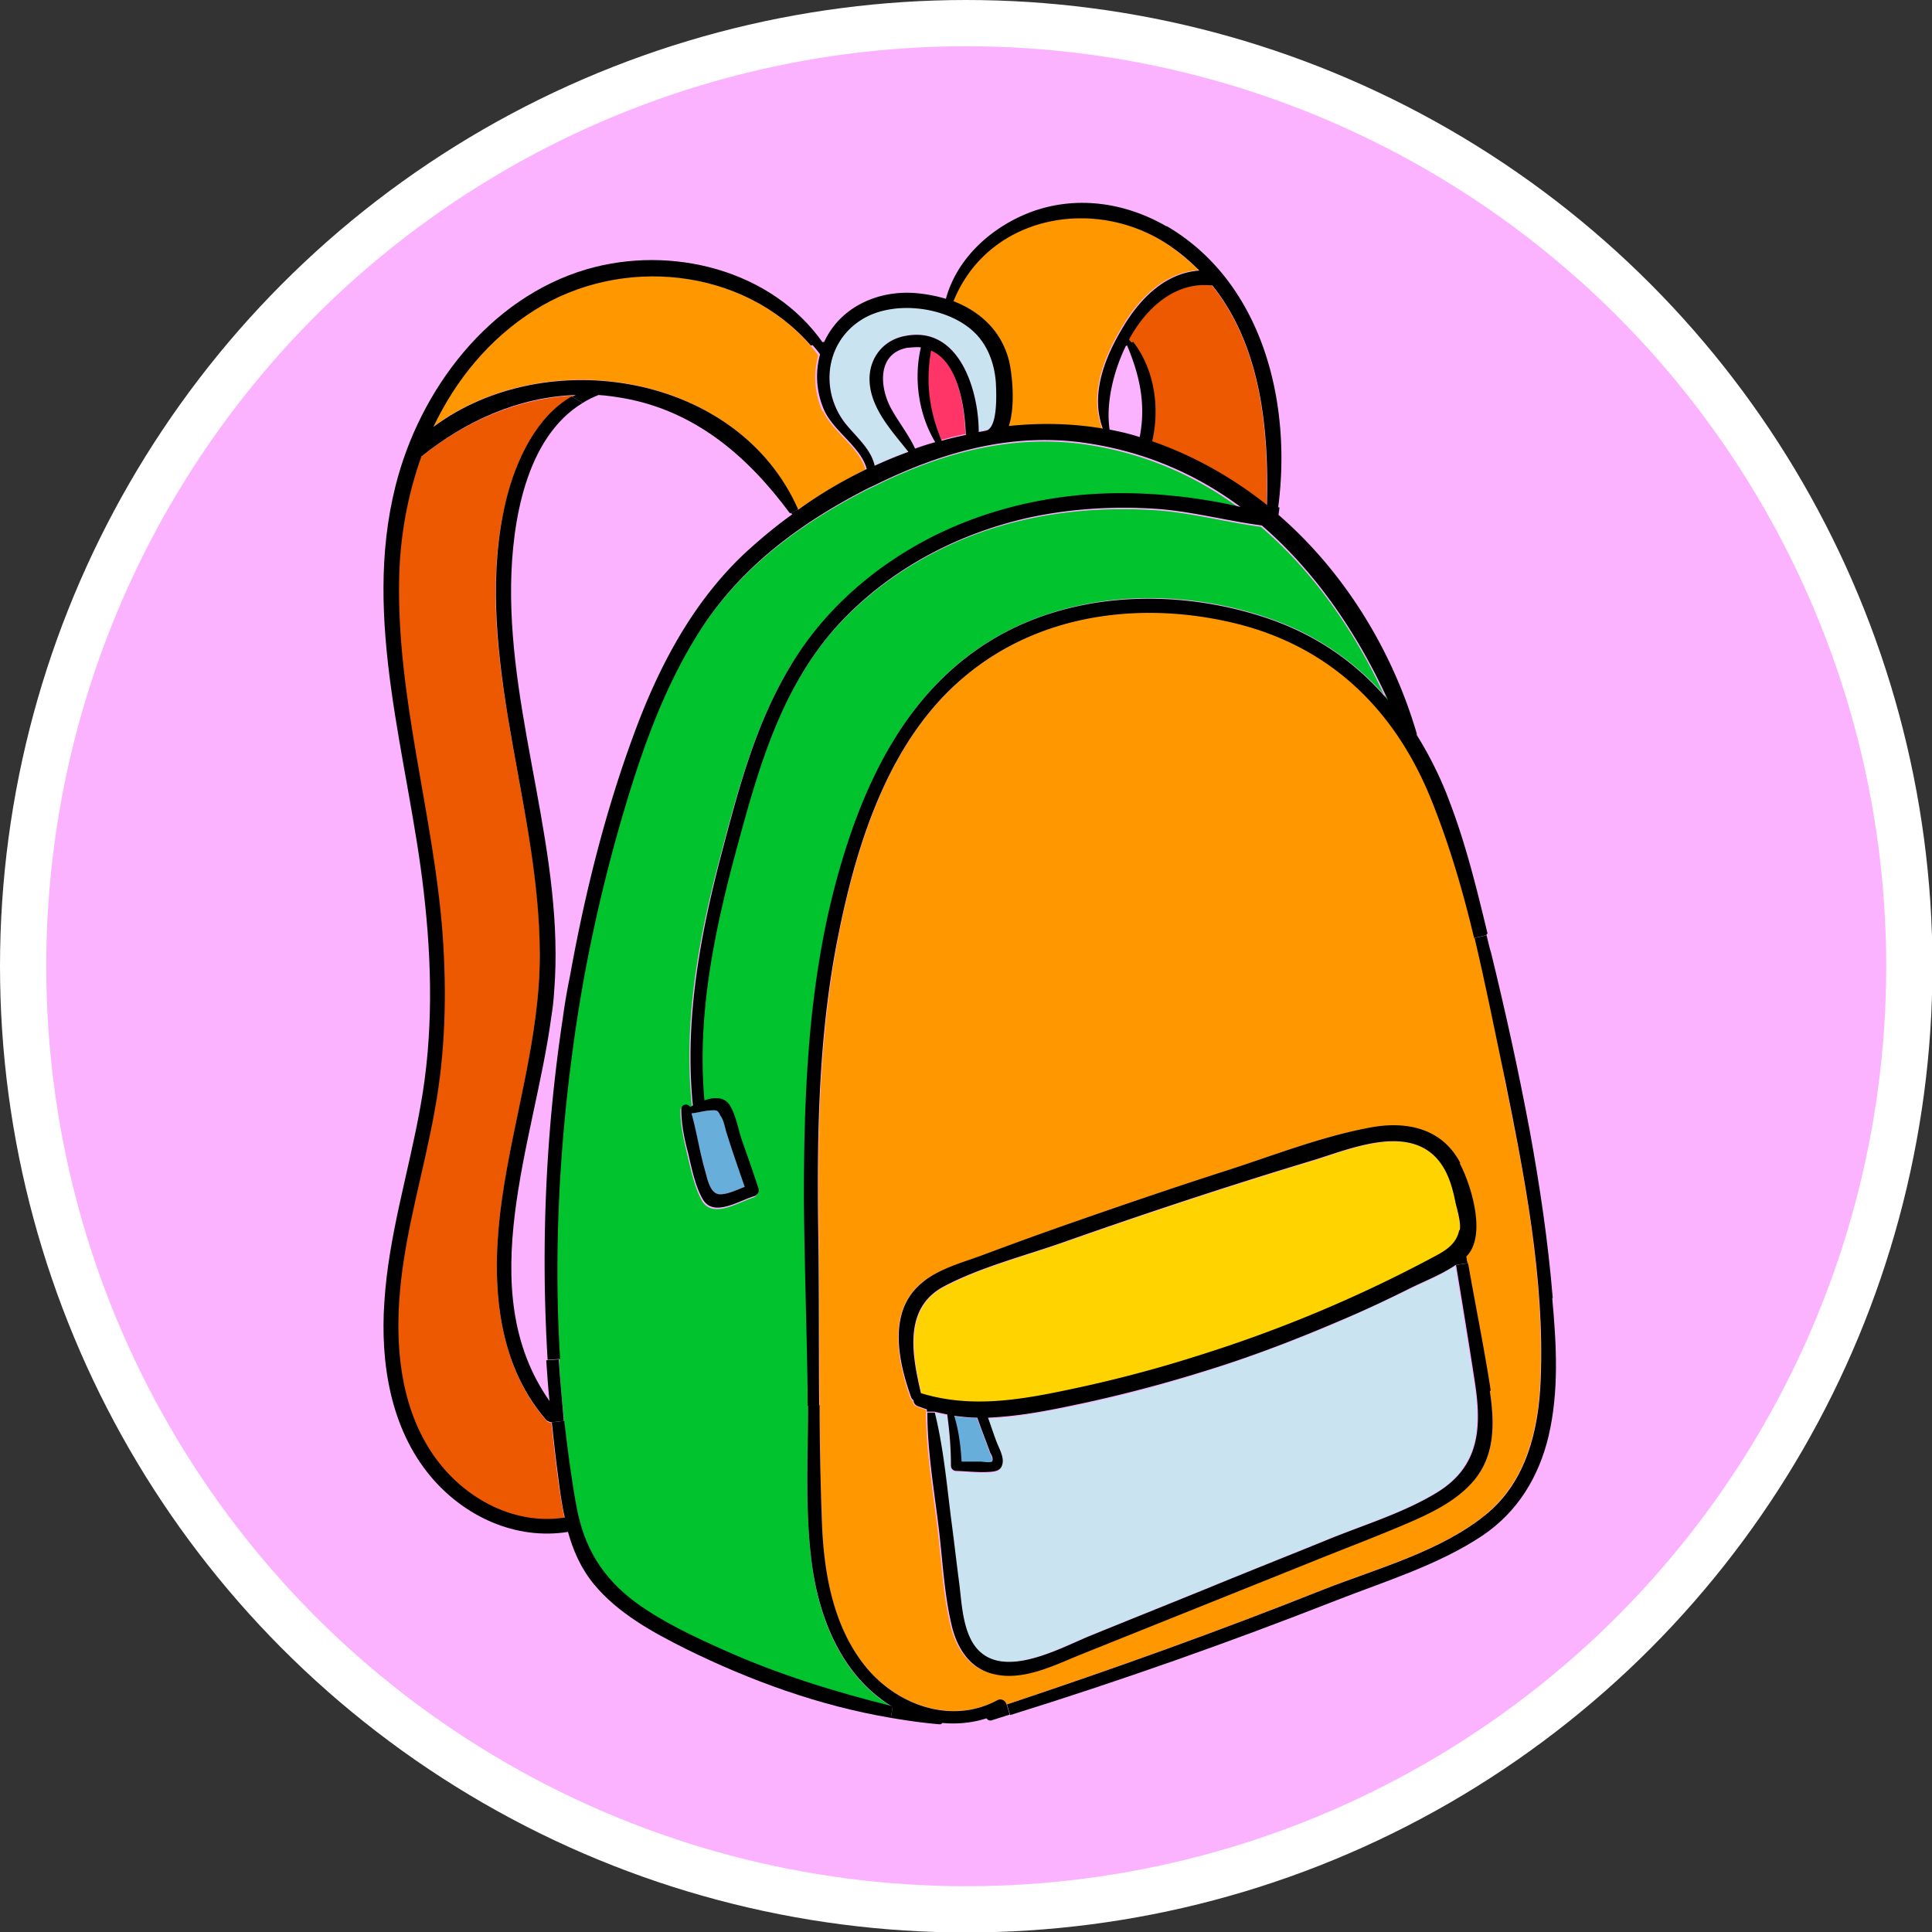 <svg xmlns="http://www.w3.org/2000/svg" id="_图层_2" data-name="图层 2" viewBox="0 0 41.77 41.77"><rect x="0" y="0" width="41.77" height="41.77" fill="#333333" stroke="none"/><defs><style>.cls-2{fill:#ed5900}.cls-4{fill:#ff9700}.cls-6{fill:#67aeda}.cls-7{fill:#cae3f1}</style></defs><g id="_图层_1-2" data-name="图层 1"><circle cx="20.89" cy="20.89" r="20.39" style="fill:#fbb2ff;stroke:#fff;stroke-miterlimit:10"/><path d="M31.87 29.9c.15.99.09 1.82-.84 2.38-.72.43-1.57.69-2.35 1.01-.86.35-1.71.69-2.57 1.04-.86.35-1.71.69-2.57 1.04-.69.28-2.02 1.04-2.54.13-.22-.37-.23-.85-.28-1.26-.06-.45-.11-.9-.17-1.35-.1-.78-.17-1.59-.36-2.35.09.02.19.05.28.06.05.37.09.73.08 1.11 0 .06.05.1.11.11.24 0 .5.04.75.02.11 0 .22-.03.25-.16.04-.16-.09-.39-.14-.53-.06-.16-.11-.32-.17-.48.47-.01.95-.09 1.41-.18 1.09-.2 2.17-.48 3.22-.81 1.02-.32 2.01-.69 2.99-1.11.49-.22.98-.44 1.47-.68.32-.16.71-.31 1.02-.52.14.85.28 1.7.41 2.55Z" class="cls-7"/><path d="M30.02 15.13a5.864 5.864 0 0 0-2.49-1.73c-1.94-.7-4.25-.66-6.05.41-1.89 1.12-2.82 3.14-3.38 5.19-.61 2.24-.72 4.57-.71 6.88 0 1.38.06 2.75.08 4.13v.38c0 1.16-.07 2.33.09 3.48.15 1.06.56 2.14 1.42 2.82.1.08.21.15.32.22-1.25-.31-2.48-.69-3.66-1.22-.65-.29-1.31-.6-1.89-1.02-.73-.54-1.13-1.21-1.29-2.1-.11-.6-.2-1.22-.26-1.83-.05-.44-.09-.89-.11-1.33-.14-2.25-.02-4.54.28-6.74.22-1.65.57-3.28 1.03-4.87.43-1.49.94-2.99 1.81-4.28.89-1.32 2.17-2.24 3.57-2.95.03-.01.06-.03.09-.04 1.42-.71 2.92-1.14 4.53-.93 1.3.18 2.43.67 3.4 1.39-.36-.09-.74-.15-1.1-.2-.77-.11-1.56-.13-2.34-.06-1.31.12-2.6.51-3.74 1.19-1.05.63-1.95 1.5-2.58 2.56-.74 1.26-1.12 2.72-1.49 4.12-.46 1.74-.78 3.53-.59 5.33-.02 0-.04.02-.06.03-.05-.08-.19-.06-.19.05 0 .31.07.62.14.92.08.33.16.73.32 1.02.23.41.78.05 1.12-.06.06-.02.11-.09.09-.16-.12-.34-.24-.68-.35-1.02-.09-.25-.14-.6-.29-.81-.12-.16-.33-.15-.53-.08-.17-1.91.24-3.77.74-5.6.46-1.67.96-3.37 2.14-4.67 1.07-1.17 2.51-1.96 4.05-2.31.92-.21 1.88-.27 2.82-.21.78.05 1.54.26 2.3.36 1.17 1 2.08 2.33 2.73 3.78Z" style="fill:#00c32e"/><path d="M21.4 31.41c.02.06.08.14.03.2-.02.02-.2 0-.24 0h-.41c-.02-.33-.06-.67-.16-.99.16.02.33.04.5.04.09.25.19.5.28.76ZM15.72 24.53c.13.38.26.76.38 1.13-.18.07-.4.17-.55.16-.2-.01-.26-.36-.32-.56-.12-.39-.18-.8-.28-1.19.13-.01.25-.05.38-.06.21-.02.18 0 .27.15.06.1.09.25.12.37Z" class="cls-6"/><path d="M26.2 6.17c1.06 1.32 1.23 3.1 1.18 4.8a8.14 8.14 0 0 0-2.51-1.4c.17-.73.05-1.55-.41-2.15a.27.27 0 0 0-.07-.08c.39-.7 1-1.24 1.76-1.17h.04Z" class="cls-2"/><path d="M21.53 8.25c.01.2.05.92-.18 1.04-.06.01-.13.02-.19.04 0-.91-.43-2.33-1.62-2.07-.43.09-.72.44-.74.88-.02.63.47 1.15.84 1.62-.25.09-.49.19-.73.3-.07-.33-.34-.57-.58-.85-.61-.71-.52-1.8.3-2.31.7-.44 1.89-.28 2.47.31.27.28.4.66.43 1.04Z" class="cls-7"/><path d="M12.44 8.54s-.05.03-.08.04c-.78.44-1.21 1.39-1.42 2.25-.38 1.54-.22 3.13.04 4.68.28 1.71.7 3.41.69 5.15 0 1.8-.57 3.52-.82 5.29-.23 1.62-.17 3.46.96 4.76.03.04.07.05.11.05.04.37.08.74.13 1.12.04.32.09.63.15.94-1.16.18-2.28-.48-2.9-1.44-.66-1.02-.77-2.3-.66-3.48.12-1.32.52-2.59.75-3.89.23-1.25.26-2.52.17-3.79-.19-2.58-1-5.12-.94-7.72.02-.89.18-1.78.48-2.62.97-.78 2.12-1.28 3.34-1.33Z" class="cls-2"/><path d="M32.52 23.3c.44 2.12.87 4.36.78 6.53-.04 1.08-.31 2.2-1.19 2.92-.97.79-2.35 1.16-3.49 1.61-2.26.9-4.55 1.72-6.86 2.49-.02-.08-.11-.14-.2-.09-.99.52-2.16.11-2.84-.72-.72-.87-.91-2.03-.95-3.13-.03-.84-.05-1.68-.05-2.53-.01-1.26 0-2.53-.02-3.79-.03-2.14.02-4.3.44-6.41.4-1.99 1.1-4.2 2.71-5.55 1.65-1.38 3.88-1.66 5.92-1.15 2.05.52 3.44 1.9 4.2 3.84.37.95.66 1.94.91 2.95.24 1.01.45 2.02.65 3.02Zm-.63 8.68c.44-.55.42-1.24.32-1.91-.14-.92-.33-1.84-.49-2.76 0-.03-.01-.06-.02-.1 0-.02 0-.03-.01-.04.45-.45.12-1.53-.14-2.02-.4-.75-1.18-.91-1.96-.76-1.07.2-2.13.61-3.16.95-1.15.37-2.29.75-3.43 1.16-.6.21-1.19.43-1.79.65-.46.17-1.01.31-1.37.66-.65.63-.42 1.66-.16 2.41 0 .03.03.05.05.06 0 .05.03.11.09.13.07.03.13.05.2.07v.05c0 .82.14 1.64.24 2.45.09.72.12 1.47.29 2.17.12.49.4.93.93 1.04.63.14 1.3-.2 1.86-.43l4.86-1.95c.77-.31 1.54-.6 2.3-.93.5-.21 1.01-.47 1.36-.91Z" class="cls-4"/><path d="M20.88 9.38c-.18.04-.35.08-.53.13-.27-.66-.35-1.26-.23-1.95.6.25.73 1.25.75 1.81Z" style="fill:#ff3567"/><path d="M25.35 5.36c.2.15.39.31.56.48-.72.05-1.26.58-1.63 1.19-.41.67-.75 1.5-.44 2.27-.68-.12-1.37-.13-2.06-.06.15-.44.07-1.17 0-1.43-.17-.64-.63-1.05-1.2-1.27.76-1.93 3.16-2.35 4.77-1.18ZM17.79 8.88c.21.46.79.79.92 1.27-.51.25-1 .55-1.47.87V11c-1.3-2.94-5.44-3.6-7.88-1.77.48-1.01 1.2-1.9 2.18-2.52 1.88-1.19 4.51-.94 5.98.76.06.07.11.14.17.21-.11.4-.08.83.09 1.21Z" class="cls-4"/><path d="M31.47 26.01c.03.16.12.42.09.59-.07.35-.36.48-.64.63-1.6.85-3.28 1.55-5.01 2.09-.94.3-1.9.55-2.87.75-1.05.22-2.07.38-3.12.06-.18-.82-.39-1.84.5-2.31.8-.42 1.75-.66 2.6-.96 1.76-.62 3.54-1.21 5.33-1.75.77-.23 1.98-.78 2.67-.11.28.26.39.65.46 1.02Z" style="fill:#ffd300"/><path d="M33.56 28.07c.09.99.15 2-.08 2.98-.21.88-.67 1.64-1.43 2.15-.94.63-2.11.99-3.16 1.4-2.32.91-4.67 1.74-7.05 2.48l-.07-.23c2.31-.77 4.6-1.59 6.86-2.49 1.15-.45 2.52-.82 3.49-1.61.88-.71 1.15-1.84 1.19-2.92.09-2.17-.35-4.41-.78-6.53-.21-1-.41-2.01-.65-3.02l.26-.06c.03.13.06.26.1.39.31 1.27.59 2.54.83 3.82.22 1.2.4 2.41.5 3.63Z"/><path d="M32.21 30.07c.1.67.12 1.36-.32 1.91-.35.43-.86.69-1.36.91-.76.33-1.54.62-2.3.93l-4.86 1.95c-.57.23-1.23.57-1.86.43-.53-.11-.81-.55-.93-1.04-.17-.7-.2-1.45-.29-2.17-.1-.81-.24-1.63-.24-2.45h.16c.19.76.26 1.57.36 2.35.06.45.11.9.17 1.35.05.41.07.89.28 1.26.53.9 1.86.15 2.54-.13.86-.35 1.71-.69 2.57-1.04.85-.35 1.71-.69 2.57-1.04.78-.32 1.62-.57 2.35-1.01.93-.56.99-1.39.84-2.38-.13-.85-.27-1.7-.41-2.55l.26-.04c.16.92.35 1.84.49 2.76ZM32.13 20.22l-.26.06c-.24-1.01-.53-2-.91-2.95-.77-1.94-2.15-3.32-4.2-3.84-2.04-.51-4.28-.24-5.92 1.15-1.61 1.35-2.31 3.56-2.71 5.55-.43 2.11-.47 4.27-.44 6.41.02 1.26.01 2.52.02 3.79h-.25v-.37c-.02-1.38-.07-2.75-.08-4.13 0-2.31.1-4.64.71-6.88.56-2.05 1.49-4.06 3.38-5.19 1.79-1.07 4.11-1.1 6.05-.41 1.02.37 1.84.96 2.49 1.73-.66-1.44-1.56-2.77-2.73-3.78-.77-.1-1.53-.31-2.3-.36-.94-.06-1.9 0-2.82.21-1.54.36-2.98 1.14-4.05 2.31-1.19 1.31-1.69 3.01-2.14 4.67-.5 1.83-.91 3.69-.74 5.6.2-.07.41-.08.53.08.15.21.2.56.29.81.12.34.24.68.35 1.02.02.07-.03.14-.09.16-.34.1-.89.47-1.12.06-.17-.3-.24-.69-.32-1.02-.08-.3-.14-.61-.14-.92 0-.11.14-.13.19-.05.02 0 .04-.02.06-.03-.18-1.8.14-3.59.59-5.33.37-1.41.74-2.86 1.49-4.12.62-1.06 1.53-1.93 2.58-2.56 1.13-.68 2.42-1.07 3.74-1.19.78-.07 1.56-.04 2.34.06.36.05.73.11 1.1.2-.97-.72-2.1-1.21-3.4-1.39-1.6-.22-3.1.22-4.53.93-.03.01-.06.03-.09.04-1.4.71-2.68 1.63-3.57 2.95-.87 1.3-1.38 2.8-1.81 4.28-.46 1.6-.81 3.23-1.03 4.87-.3 2.2-.42 4.49-.28 6.74l-.27.02c-.15-2.47-.04-4.95.33-7.4.04-.3.09-.59.15-.88.32-1.78.76-3.56 1.39-5.26.54-1.47 1.29-2.89 2.46-3.96.3-.27.62-.54.96-.78l-.03-.03.17-.08c.46-.33.95-.62 1.47-.87-.13-.48-.71-.81-.92-1.27a1.8 1.8 0 0 1-.09-1.21c-.05-.07-.11-.14-.17-.21l.26-.06c.35-.76 1.18-1.13 2.01-1.05.21.02.42.06.62.12l.16.05c.57.22 1.03.63 1.2 1.27.07.27.15.99 0 1.43.68-.07 1.37-.06 2.06.06l.13.02c.21.04.43.09.64.16.14-.71 0-1.34-.28-2l.14-.06c.46.6.58 1.42.41 2.15.92.32 1.76.8 2.51 1.4l.24.03c0 .05-.01.1-.02.16 1.42 1.23 2.46 2.92 2.99 4.73v.03c.28.45.53.95.72 1.47.35.92.58 1.87.81 2.82ZM21.35 9.3c.23-.12.19-.84.18-1.04-.03-.38-.16-.76-.43-1.04-.57-.59-1.77-.75-2.47-.31-.82.51-.91 1.61-.3 2.31.24.28.51.52.58.85.24-.11.48-.21.73-.3-.37-.47-.86-.98-.84-1.62.02-.44.31-.79.74-.88 1.19-.26 1.62 1.16 1.62 2.07.06-.01.13-.02.19-.04Zm-.47.09c-.02-.57-.16-1.56-.75-1.81-.12.69-.04 1.3.23 1.95.17-.05.35-.09.53-.13Zm-1.1.31c.14-.05.29-.1.44-.14-.36-.6-.47-1.37-.31-2.05-.09-.01-.19 0-.3.01-.66.13-.59.87-.34 1.32.16.29.37.55.51.85ZM16.1 25.66c-.13-.38-.26-.75-.38-1.13-.04-.11-.06-.27-.12-.37-.09-.14-.05-.17-.27-.15-.13.01-.25.05-.38.06.11.39.17.8.28 1.19.06.2.11.54.32.56.16.01.37-.09.55-.16Z"/><path d="M31.56 25.15c.25.48.59 1.57.14 2.02 0 .01.01.02.01.04 0 .03.01.06.02.1l-.26.04c-.31.21-.7.36-1.02.52-.48.24-.97.47-1.47.68-.98.42-1.97.8-2.99 1.11-1.06.33-2.14.6-3.22.81-.46.09-.94.16-1.41.18.06.16.11.32.17.48.05.15.19.37.14.53-.03.13-.14.15-.25.16-.24.02-.5-.01-.75-.02-.06 0-.11-.05-.11-.11 0-.38-.03-.74-.08-1.11-.1-.02-.19-.04-.28-.06h-.16v-.05c-.07-.02-.14-.05-.2-.07a.138.138 0 0 1-.09-.13.102.102 0 0 1-.05-.06c-.27-.75-.5-1.79.16-2.41.36-.35.91-.49 1.37-.66.59-.22 1.19-.44 1.79-.65 1.14-.4 2.28-.79 3.43-1.16 1.03-.33 2.09-.75 3.16-.95.78-.15 1.56 0 1.96.76Zm0 1.45c.03-.16-.05-.43-.09-.59-.07-.36-.18-.75-.46-1.02-.69-.66-1.9-.12-2.67.11-1.79.54-3.57 1.13-5.33 1.75-.85.3-1.8.54-2.6.96-.89.47-.69 1.49-.5 2.31 1.04.32 2.07.16 3.12-.06.97-.2 1.93-.45 2.87-.75 1.73-.54 3.41-1.24 5.01-2.09.28-.15.57-.28.64-.63Zm-10.12 5.01c.05-.06 0-.15-.03-.2-.09-.25-.19-.5-.28-.76-.17 0-.33-.02-.5-.04.1.32.14.66.16.99h.41c.03 0 .21.03.24 0ZM25.21 4.88c2.1 1.22 2.73 3.85 2.42 6.12l-.24-.03c.05-1.7-.13-3.49-1.18-4.8h-.04c-.76-.07-1.38.47-1.76 1.17.02.03.05.06.07.08l-.14.06c-.29.6-.43 1.28-.35 1.81v.04l-.13-.02c-.31-.77.03-1.6.44-2.27.37-.61.91-1.14 1.63-1.19-.17-.17-.35-.33-.56-.48-1.61-1.17-4.02-.75-4.77 1.18l-.16-.05c.23-.91 1-1.6 1.86-1.92.98-.36 2.04-.2 2.93.32ZM21.76 36.84l.07.23c-.13.04-.25.08-.38.12-.05.02-.1 0-.12-.04-.31.1-.64.13-.96.1-.01.02-.03.03-.05.03-.36-.03-.71-.08-1.06-.14l.04-.24c-.11-.06-.22-.14-.32-.22-.86-.68-1.27-1.77-1.42-2.82-.16-1.15-.09-2.32-.09-3.48h.25c0 .84.02 1.69.05 2.53.04 1.09.24 2.26.95 3.13.68.83 1.85 1.25 2.84.72.09-.05.18.01.2.09Z"/><path d="m19.3 36.9-.04.24c-1.54-.26-3.03-.8-4.43-1.49-.72-.36-1.47-.77-1.99-1.4-.28-.34-.45-.73-.56-1.13-1.13.18-2.24-.33-2.97-1.2-.87-1.04-1.09-2.46-1-3.77.09-1.44.53-2.82.78-4.23.28-1.54.25-3.1.07-4.65-.33-2.88-1.34-5.86-.61-8.76.52-2.08 2.02-4.07 4.14-4.69 1.82-.53 3.99.01 5.1 1.59l-.26.06c-1.47-1.69-4.1-1.95-5.98-.76-.98.62-1.7 1.51-2.18 2.52 2.44-1.82 6.58-1.16 7.88 1.77v.02l-.17.08c-.91-1.23-2.04-2.21-3.59-2.49-.18-.03-.37-.06-.55-.07-.12.05-.23.1-.34.17l-.23-.13s.05-.03.08-.04c-1.22.04-2.37.55-3.34 1.33-.3.84-.46 1.73-.48 2.62-.06 2.6.75 5.14.94 7.72.09 1.27.06 2.54-.17 3.79-.23 1.3-.63 2.57-.75 3.89-.11 1.18 0 2.46.66 3.48.62.96 1.74 1.62 2.9 1.44-.07-.31-.11-.62-.15-.94-.05-.37-.09-.74-.13-1.12l.27-.03c.07.61.15 1.23.26 1.83.16.9.56 1.56 1.29 2.1.58.42 1.24.73 1.89 1.02 1.18.53 2.41.91 3.66 1.22Z"/><path d="m12.37 8.58.23.13c-1.24.75-1.53 2.59-1.55 3.93-.04 2.97 1.17 5.83.93 8.81-.01.17-.03.35-.06.53-.36 2.7-1.73 5.9-.04 8.31-.03-.29-.05-.59-.07-.88l.27-.02c.03.45.07.89.11 1.33l-.27.03s-.07-.01-.11-.05c-1.13-1.3-1.19-3.13-.96-4.76.25-1.77.82-3.49.82-5.29 0-1.74-.41-3.45-.69-5.15-.25-1.54-.41-3.14-.04-4.68.21-.86.65-1.81 1.42-2.25Z"/></g></svg>